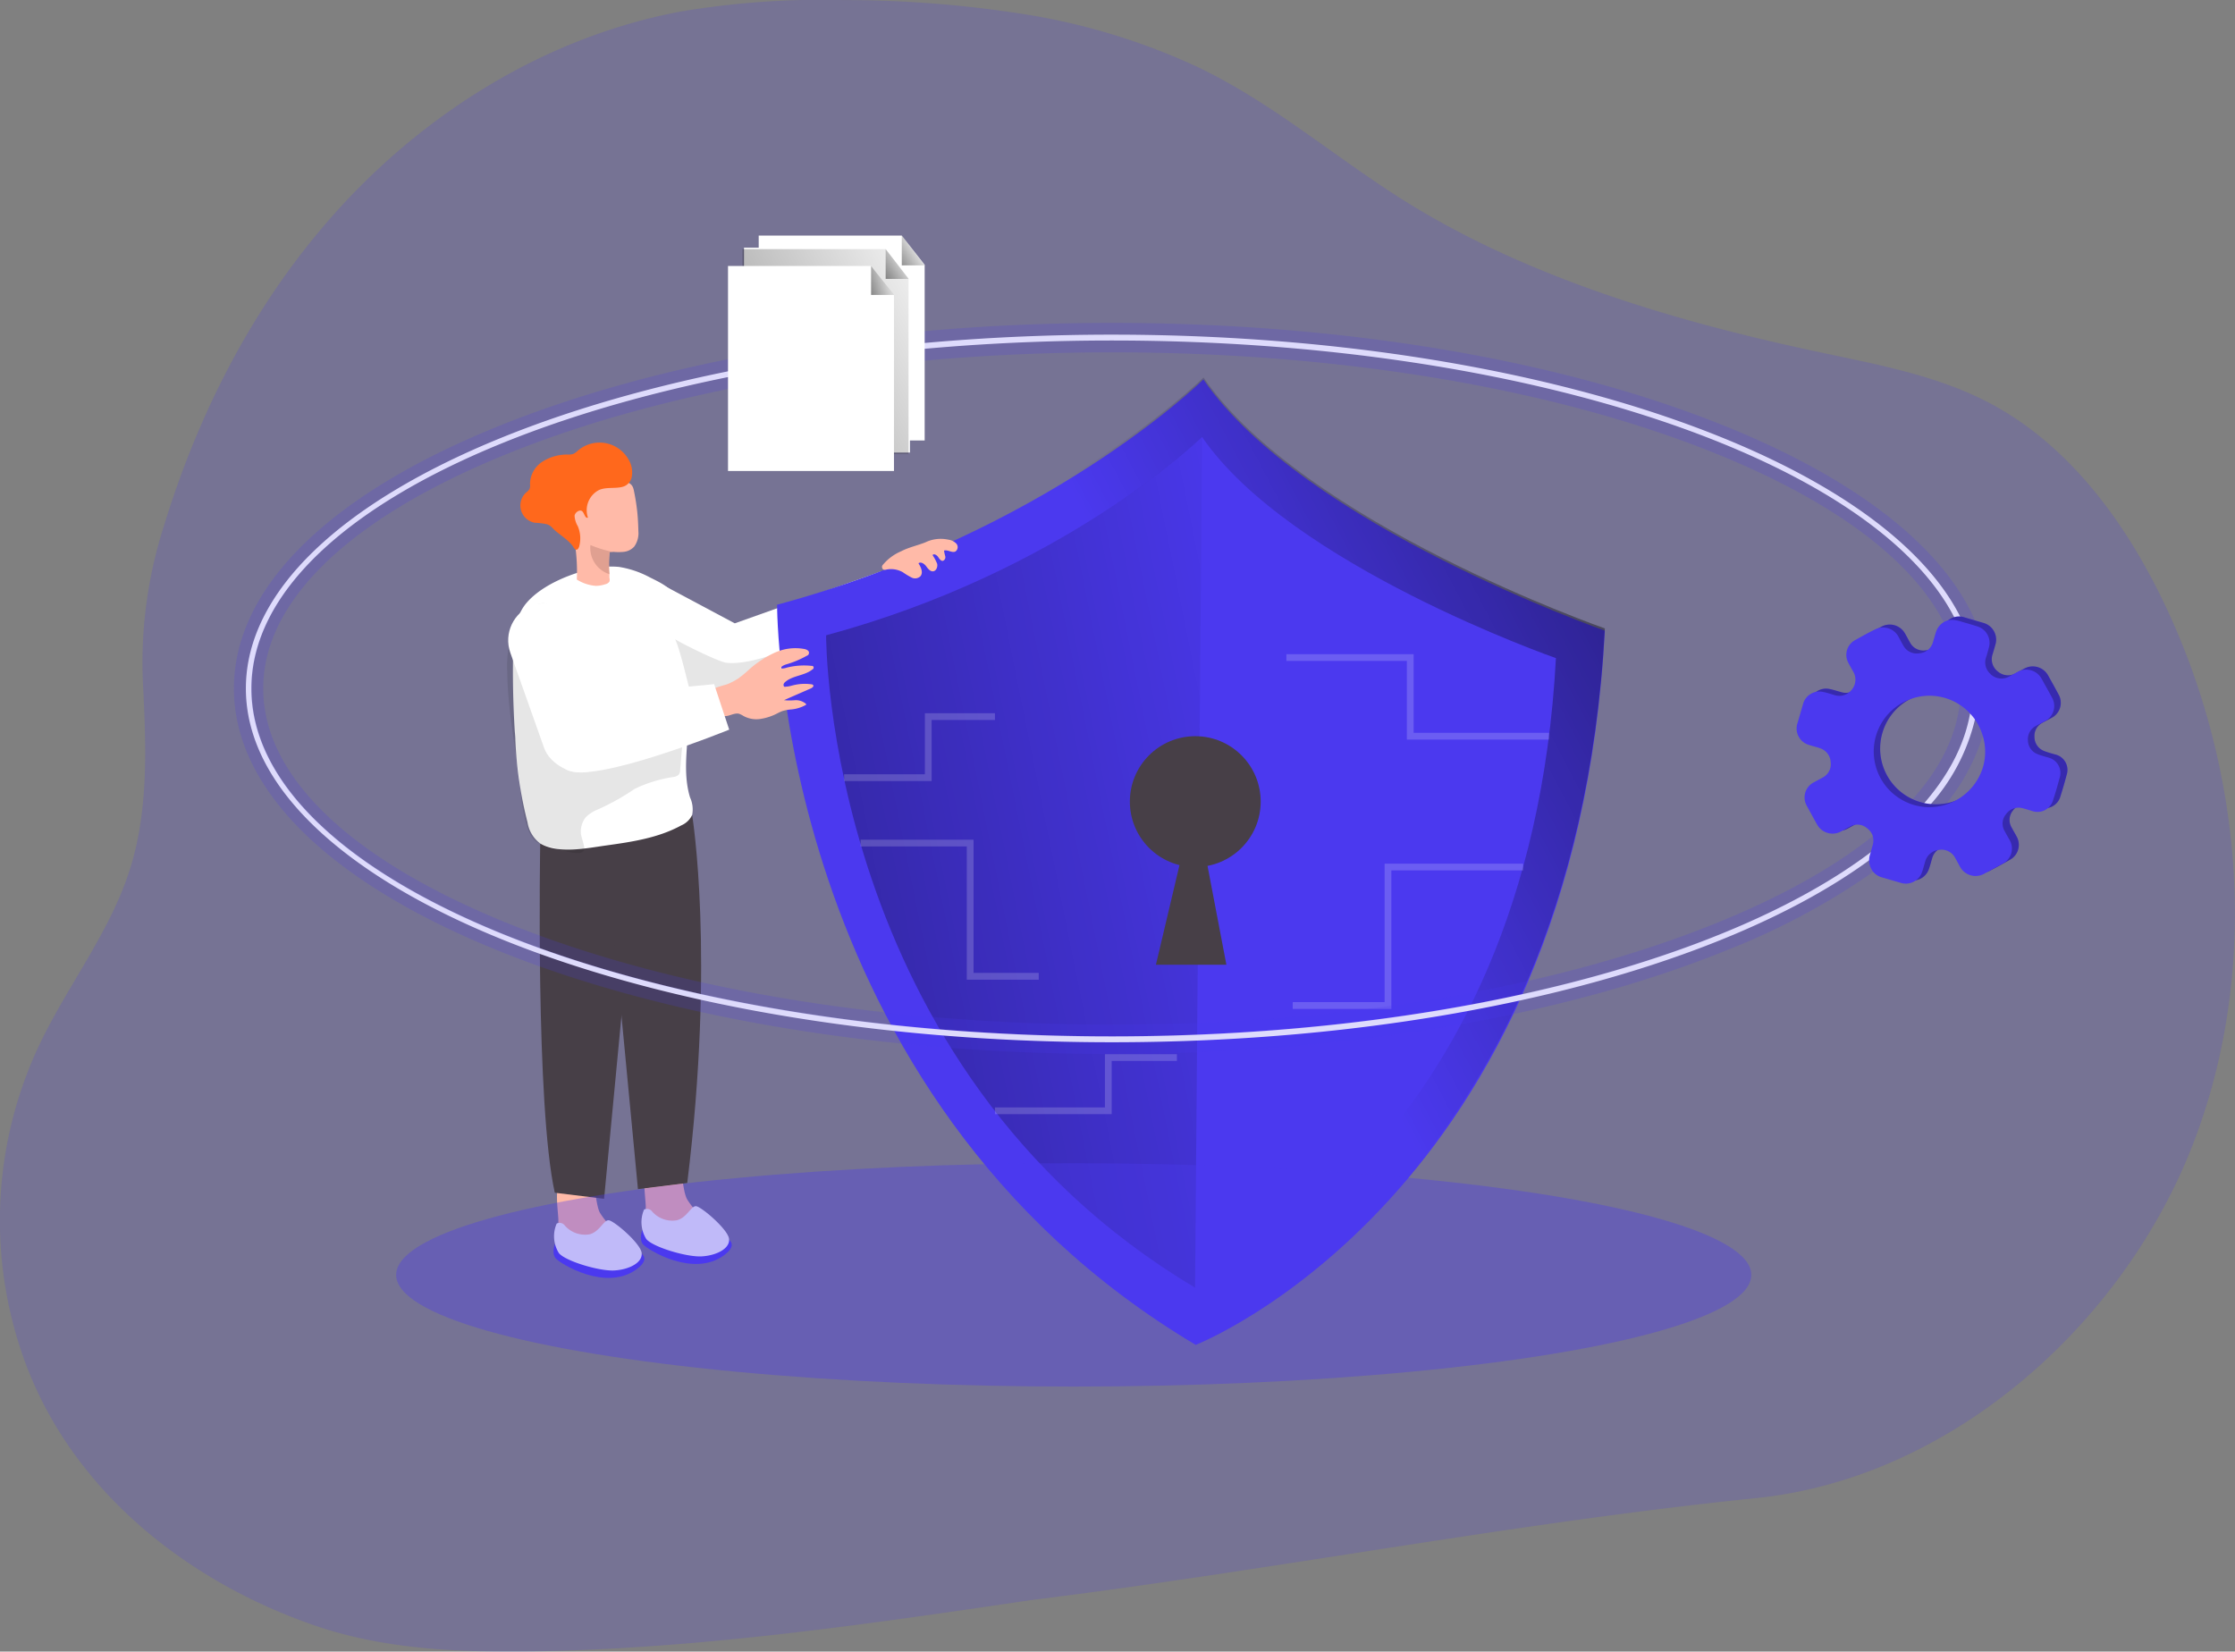 <svg data-name="Layer 1" xmlns="http://www.w3.org/2000/svg" xmlns:xlink="http://www.w3.org/1999/xlink" viewBox="0 0 317.41 234.57"><rect x="0" y="0" width="317.41" height="234.57" fill="#808080" stroke="none"/><defs><linearGradient id="a" x1="319.96" y1="51.75" x2="183.62" y2="123.17" gradientUnits="userSpaceOnUse"><stop offset="0"/><stop offset="1" stop-opacity="0"/></linearGradient><linearGradient id="b" x1="-35.98" y1="169.91" x2="195.04" y2="123.38" xlink:href="#a"/><linearGradient id="c" x1="46.6" y1="87.9" x2="137.24" y2="39.18" xlink:href="#a"/><linearGradient id="d" x1="118.7" y1="41.99" x2="127.31" y2="39.2" xlink:href="#a"/><linearGradient id="e" x1="120.74" y1="41.79" x2="128.73" y2="36.64" xlink:href="#a"/><linearGradient id="f" x1="123.04" y1="39.88" x2="131.03" y2="34.72" xlink:href="#a"/></defs><path d="M145.17 1.97a92.46 92.46 0 0125 7.59c11 5.27 20.08 13.36 30.42 19.66 17.62 10.73 38.72 16.8 58.75 21 8 1.69 16.1 3.26 23.3 7.07 11 5.84 18.88 16.43 24.36 27.66 12 24.65 14.19 54.55 3.51 79.85-10.44 24.59-34.29 45.36-61.39 48-34.2 3.51-68.39 10.21-102.65 14.45-23.79 3.52-47.68 7-71.73 7.31-10 .11-20.26-.38-29.79-3.61-17.88-6.09-34.03-18.64-41.03-36.56a58.33 58.33 0 011.37-45.35c4-8.69 10.22-16.36 13.13-25.48 2.63-8.24 2.34-16.94 1.94-25.47a63.36 63.36 0 012.95-23.48c4.74-15.49 12.21-30.3 22.76-42.62 13-15.25 30.9-26.67 50.61-30.35A120.51 120.51 0 01119.77.01a164.91 164.91 0 0125.4 1.96z" fill="#4b39ef" opacity=".18" style="isolation:isolate"/><path d="M91.71 171.31a6.85 6.85 0 00.55 2.92 4.89 4.89 0 002.12 2 8.43 8.43 0 006.21.61 1.25 1.25 0 00.72-.43 1.1 1.1 0 00.12-.62 4.59 4.59 0 00-1.62-2.92 10.07 10.07 0 01-2.24-2.56c-1-1.92-.24-7-3.86-6.22-3.02.63-2.08 5.05-2 7.22z" fill="#ffbaa8"/><path d="M91.21 174.74s-.51 1.26.12 2 7.13 4.78 11.51 1.53-5.94-3.68-5.94-3.68z" fill="#4b39ef"/><path d="M91.47 171.79a.93.93 0 011.17.31 3.81 3.81 0 003.48 1.21c1.42-.34 2-2 2.7-2s4.5 3.22 4.71 4.6-1.72 2.4-3.86 2.53-7-1.34-7.89-2.47a4.53 4.53 0 01-.31-4.18z" fill="#fff"/><path d="M79.3 173.25a6.85 6.85 0 00.55 2.92 4.86 4.86 0 002.13 2 8.4 8.4 0 006.2.61 1.25 1.25 0 00.74-.47 1.1 1.1 0 00.12-.62 4.59 4.59 0 00-1.62-2.92 10.07 10.07 0 01-2.24-2.56c-.95-1.92-.24-7-3.86-6.21-3.04.7-2.1 5.12-2.02 7.25z" fill="#ffbaa8"/><path d="M78.8 176.72s-.51 1.26.12 2 7.13 4.78 11.51 1.53-5.94-3.68-5.94-3.68z" fill="#4b39ef"/><path d="M79.06 173.78a.92.92 0 011.17.3 3.82 3.82 0 003.48 1.23c1.42-.34 2-2 2.71-2s4.49 3.22 4.7 4.6-1.72 2.4-3.86 2.53-7-1.34-7.89-2.47a4.51 4.51 0 01-.31-4.19z" fill="#fff"/><path d="M76.72 119.83s-.68 37.17 2.07 49.57l7 .86 4.84-50.89z" fill="#473f47"/><path d="M98.3 115.77s3.29 20-.7 52.25l-7 .87-4.84-50.9z" fill="#473f47"/><path d="M97.66 100.09c0 .67.09 1.35.09 2 0 3.71-.86 7.53.25 11.17a4.06 4.06 0 01.3 2.48 3 3 0 01-1.55 1.49c-3.27 1.79-7 2.34-10.74 2.86-2.77.39-6.71 1.21-9.27-.28a4.65 4.65 0 01-1.82-3 57 57 0 01-1.73-11.7c0-.52-.07-1-.1-1.54-.21-3.56-.29-7.11-.22-10.66 0-2.58.26-5.37 1.94-7.32 2.24-2.59 6.57-4.31 9.86-4.91a11.09 11.09 0 013.25-.16 13.77 13.77 0 014.38 1.49c1.64.81 3.09 1.49 3.89 3.1A22.13 22.13 0 0198.02 91a21.43 21.43 0 01.1 5.77c-.1.94-.34 1.87-.43 2.81-.02.17-.02.34-.03.51z" fill="#fff"/><path d="M94.56 83.31l9.79 5.22 20.72-7.36 3.6 8.86s-19 9.72-22.67 9.76-13.32-2.63-13.32-2.63z" fill="#fff"/><path d="M103.15 94.13c-1.11-.13-6.66-2.89-7.27-3.35.85 1.79 2 7.35 2.19 7.46a18.07 18.07 0 006.7 1.85 13.48 13.48 0 006.8-1.28 33.53 33.53 0 013.21-1.65c.66-.25 1.35-.39 2-.61a19.35 19.35 0 004.83-2.67 1.93 1.93 0 001-1.19c.1-.66-.49-1.22-1.09-1.51a7.48 7.48 0 00-3-.63 13.6 13.6 0 00-4.08.09c-.85.24-1.48 1-2.31 1.41-2.4 1.05-6.38 2.38-8.98 2.08zM82.53 121.1c-1.08.31-3.56-.67-4.38-.82-.5-.08-1-.33-1.43-.45-2.46-.61-2.75-7.51-3-9.37-.64-4.91-1.62-10-1.68-14.92a16.58 16.58 0 01.65-5.62 6.52 6.52 0 013.69-4.1 1.86 1.86 0 011.09-.11c1.49.38 1.8 2.85 2.06 4 .45 2.1 1.47 3.06 2.51 4.74s1.11 3.78 2.1 5.51a4 4 0 001 1.26 4.54 4.54 0 002.8.59H95a2.23 2.23 0 011.61.4 2.31 2.31 0 01.42 1.9l-.43 5.22a1.19 1.19 0 01-.17.65 1.25 1.25 0 01-.76.37 18.91 18.91 0 00-5.57 1.71 32.22 32.22 0 01-5.42 3 5.2 5.2 0 00-1.48 1 3.26 3.26 0 00-.71 2.23c0 .51.65 2.08.46 2.45a.71.71 0 01-.42.36z" fill="#020202" opacity=".1"/><path d="M90.08 77.62a2.34 2.34 0 01-1.51.76 7.93 7.93 0 01-1.46 0h-.27a.33.33 0 00-.2 0 .29.29 0 00-.09.22 16.74 16.74 0 000 2.92v.53a1 1 0 010 .55.93.93 0 01-.59.38 4.31 4.31 0 01-1.32.23 5.82 5.82 0 01-2.72-.9 26.64 26.64 0 00-.26-5c-.31-2.13-.87-4.26-.64-6.4a4.12 4.12 0 01.9-2.29 4.19 4.19 0 013.17-1.14 8.12 8.12 0 014.35 1.19c.48.33.53.75.64 1.29.17.84.3 1.69.4 2.54s.16 1.94.18 2.92a3.28 3.28 0 01-.58 2.2z" fill="#ffbaa8"/><path d="M88.38 69.15c-1 .27-2.29 0-3.3.44a3.23 3.23 0 00-1.58 3.93c-.41.15-.49-.6-.81-.9s-1 .1-1.09.62a3.23 3.23 0 00.45 1.48 4.41 4.41 0 01.2 2.91c-.07.23-.24.5-.46.44s-.39-.45-.53-.62a6.38 6.38 0 00-.73-.74c-.5-.44-1.06-.83-1.58-1.26s-.71-.84-1.31-1a11.41 11.41 0 00-1.72-.21 2.49 2.49 0 01-1.2-4.29 1.73 1.73 0 00.49-.52 1.58 1.58 0 00.06-.72 3.82 3.82 0 011.78-3.15 6.5 6.5 0 013.58-1 2.18 2.18 0 00.81-.1 2.49 2.49 0 00.65-.48 4.73 4.73 0 017.2 1.33 3.46 3.46 0 01.45 2.28 1.78 1.78 0 01-1.36 1.56z" fill="#ff681c"/><path d="M87.11 78.41h-.27a.33.33 0 00-.2 0 .29.29 0 00-.09.22 16.74 16.74 0 000 2.92 3.91 3.91 0 01-2.7-4.14 16.59 16.59 0 003.29 1z" fill="#e0a091"/><rect x="80.65" y="89.91" width="10.6" height="24.95" rx="5.3" transform="rotate(-19.53 69.304 117.7)" fill="#fff"/><path d="M227.92 89.57c-4.29 80.42-58.11 101.44-58.11 101.44-59.75-35.6-59.45-105.12-59.45-105.12 38.08-10.28 59.86-31.31 60.54-32 14.2 20.69 57.02 35.68 57.02 35.68z" fill="#4b39ef"/><path d="M234 93.94c-4.29 80.42-58.11 101.44-58.11 101.44-59.75-35.6-59.45-105.12-59.45-105.12C154.54 80 176.32 59 177 58.3c14.18 20.7 57 35.64 57 35.64z" transform="translate(-6.08 -4.69)" fill="url(#a)"/><path d="M104.92 96.31c.5-.37 1-.78 1.42-1.18a14.67 14.67 0 013.64-2.41 7.06 7.06 0 014.27-.54c.31.06.68.25.64.57s-.22.34-.41.44a13.55 13.55 0 01-2.65 1.12c-.38.11-.82.25-1 .62a2 2 0 00.91-.11 10 10 0 013.49-.25c.11 0 .24 0 .3.14s0 .3-.18.39c-1.12.89-2.8.83-3.87 1.79-.19.16-.33.5-.12.63a.42.42 0 00.27 0c.46 0 .91-.19 1.37-.27a6.68 6.68 0 012.23-.06.37.37 0 01.26.12c.11.17-.12.36-.3.45l-3.87 1.69a9.45 9.45 0 001.6 0 2.2 2.2 0 011.5.48.11.11 0 01.06.09c0 .07 0 .11-.11.14a5.16 5.16 0 01-2 .6 6.21 6.21 0 00-1.23.22 5.69 5.69 0 00-.71.32 7.69 7.69 0 01-2.38.8 3.81 3.81 0 01-2.44-.4 3.73 3.73 0 00-.63-.32c-.8-.22-1.69.61-2.43.22a1.73 1.73 0 01-.58-.67c-.4-.66-1.74-2.5-.66-3.11a16.15 16.15 0 011.86-.6 8.53 8.53 0 001.75-.91z" fill="#ffbaa8"/><path d="M88.18 98.44l13.24-1.27 2.14 6.46s-19.35 7.87-23.11 5.68-.27-5.76-.27-5.76.44-5.24 8-5.11z" fill="#fff"/><path d="M220.97 93.47c-3.79 70.88-51.22 89.41-51.22 89.41-52.66-31.38-52.4-92.65-52.4-92.65 33.57-9.06 52.76-27.6 53.36-28.17 12.5 18.25 50.26 31.41 50.26 31.41z" fill="#4b39ef"/><path d="M176.8 66.74l-1 120.83c-52.66-31.38-52.4-92.65-52.4-92.65 33.57-9.06 52.76-27.6 53.36-28.17z" transform="translate(-6.08 -4.69)" fill="url(#b)"/><circle cx="169.75" cy="113.85" r="9.29" fill="#473f47"/><path fill="#473f47" d="M164.16 137.02h10.01l-2.84-14.88h-3.65l-3.52 14.88z"/><path fill="none" stroke="#fff" stroke-miterlimit="10" stroke-width=".96" opacity=".18" style="isolation:isolate" d="M119.88 110.45h11.95v-8.67h9.47m-19.08 17.96h15.56v18.92h9.74m72.46-34.1h-19.7V93.39h-17.59m33.62 29.75h-19.19v19.67h-13.53m-42.29 14.95h16.1v-7.56h9.74"/><path d="M129.58 82.08a1.09 1.09 0 001.13-.23c.44-.51.09-1.28-.27-1.85.34-.26.83.07 1.09.42s.57.77 1 .72.67-.64.56-1.08a6.5 6.5 0 00-.65-1.22c.19-.26.61 0 .78.25s.4.63.71.56a.56.56 0 00.31-.66 5.57 5.57 0 01-.17-.79c.53-.17 1.14.38 1.63.12a.76.76 0 00.1-1.13 2 2 0 00-1.16-.55 5 5 0 00-3.2.38c-1.15.46-2.35.7-3.47 1.28a6.83 6.83 0 00-2.65 2 .45.45 0 00.13.59.72.72 0 00.46 0 3.41 3.41 0 012.32.39 10.93 10.93 0 001.18.72z" fill="#ffbaa8"/><path d="M278.74 88.31c-10.88-23.2-60.92-40.78-120.82-40.78-67.84 0-123 22.54-123 50.25s55.19 50.25 123 50.25c46.24 0 86.6-10.47 107.62-25.91a51.1 51.1 0 008.28-7.48 27.9 27.9 0 006.67-12.5 21.31 21.31 0 00.46-4.36 22.12 22.12 0 00-2.21-9.47zm-5.89 26.24a50.35 50.35 0 01-7.1 6.44c-20.58 15.58-61.2 26.2-107.85 26.2-67.37 0-122.19-22.16-122.19-49.41s54.82-49.42 122.21-49.42c59.14 0 108.6 17.08 119.81 39.68a21.76 21.76 0 012.38 9.74 19 19 0 01-.32 3.53c-.82 4.62-3.2 9.06-6.94 13.24z" fill="#fff"/><path d="M282.48 95.5a21.89 21.89 0 00-.36-2.41 24.48 24.48 0 00-1.28-4.15l-.18-.06c-.63-.2-1.28-.38-1.92-.57-10.88-23.2-60.92-40.78-120.82-40.78-67.84 0-123 22.54-123 50.25s55.19 50.25 123 50.25c46.24 0 86.6-10.47 107.62-25.91a2.27 2.27 0 00.57 1.66 51.3 51.3 0 0010.17-9.47 29.49 29.49 0 005.32-9.83 22.84 22.84 0 001-6.69 21.77 21.77 0 00-.12-2.29zm-124.56 51.69c-67.37 0-122.19-22.16-122.19-49.41s54.8-49.42 122.19-49.42c59.14 0 108.6 17.08 119.81 39.68a2.44 2.44 0 00-1.7.29 20.51 20.51 0 012.41 9.45 19.25 19.25 0 01-.14 2.28c-.59 4.82-3 9.54-7.2 14a45.28 45.28 0 01-5.08 4.65 2.41 2.41 0 010 1.31c-.09.32-.19.64-.28 1-20.57 15.55-61.19 26.17-107.82 26.17z" fill="#4b39ef" opacity=".18" style="isolation:isolate"/><path d="M277.71 88.04a2.44 2.44 0 00-1.7.29c-4.6-8.91-15.71-17.19-32.38-23.93-22.91-9.26-53.36-14.36-85.71-14.36s-62.83 5.1-85.74 14.36c-22.45 9.07-34.8 20.91-34.8 33.38s12.35 24.3 34.78 33.37c22.91 9.27 53.36 14.37 85.74 14.37s62.82-5.1 85.73-14.37c9.21-3.72 16.71-7.9 22.37-12.43a2.41 2.41 0 010 1.31c-.09.32-.19.64-.28 1-20.58 15.58-61.2 26.2-107.85 26.2-67.37 0-122.19-22.16-122.19-49.41s54.85-49.46 122.24-49.46c59.12 0 108.58 17.08 119.79 39.68z" fill="#4b39ef" opacity=".18" style="isolation:isolate"/><path d="M280.84 88.94l-.18-.06c-.63-.2-1.28-.38-1.92-.57-10.88-23.2-60.92-40.78-120.82-40.78-67.84 0-123 22.54-123 50.25s55.19 50.25 123 50.25c46.24 0 86.6-10.47 107.62-25.91a2.27 2.27 0 00.57 1.66 99.46 99.46 0 01-20.61 11.07c-23.47 9.58-54.58 14.85-87.58 14.85s-64.13-5.27-87.58-14.85c-23.94-9.78-37.12-22.95-37.12-37.07s13.16-27.29 37.1-37.06c23.45-9.59 54.6-14.86 87.6-14.86s64.13 5.27 87.58 14.86c18.84 7.7 31.02 17.5 35.34 28.22z" fill="#4b39ef" opacity=".18" style="isolation:isolate"/><ellipse cx="152.49" cy="181.07" rx="96.23" ry="15.86" fill="#4b39ef" opacity=".35" style="isolation:isolate"/><path fill="#fff" d="M131.32 62.56h-23.57v-29.1h20.32l3.25 4.15v24.95z"/><path fill="#fff" d="M129.23 64.28h-23.57v-29.1h20.32l3.25 4.15v24.95z"/><path fill="url(#c)" d="M129.03 64.48h-23.57v-29.1h20.32l3.25 4.15v24.95z"/><path fill="#fff" d="M126.96 66.89h-23.57V37.78h20.32l3.25 4.15v24.96z"/><path fill="url(#d)" d="M123.71 37.78v4.11h3.25l-3.25-4.11z"/><path fill="url(#e)" d="M125.78 35.38v4.23h3.25l-3.25-4.23z"/><path fill="url(#f)" d="M128.07 33.46v4.23h3.25l-3.25-4.23z"/><path d="M280.85 123.83a2.35 2.35 0 01-1.48-1.15c-.24-.41-.46-.84-.7-1.25a2.17 2.17 0 00-2.27-1.17 2.22 2.22 0 00-2 1.64c-.15.49-.27 1-.44 1.47a2.42 2.42 0 01-3 1.59l-2.75-.81a2.44 2.44 0 01-1.7-3.06c.13-.5.3-1 .42-1.48a2.16 2.16 0 00-.81-2.37 2.11 2.11 0 00-2.45-.24c-.43.21-.84.46-1.26.68a2.49 2.49 0 01-3.41-1c-.48-.87-1-1.73-1.43-2.6a2.41 2.41 0 011-3.39c.4-.23.82-.43 1.21-.66a2.15 2.15 0 001.16-2.18 2.17 2.17 0 00-1.55-2c-.48-.16-1-.28-1.47-.44a2.44 2.44 0 01-1.67-3.2c.25-.87.5-1.74.76-2.61a2.4 2.4 0 012.87-1.73c.52.1 1 .27 1.53.41a2.29 2.29 0 002.68-3.38c-.22-.39-.44-.78-.64-1.17a2.38 2.38 0 011-3.25c.93-.53 1.87-1 2.83-1.52a2.49 2.49 0 013.26 1c.25.43.47.87.72 1.3a2.13 2.13 0 002.2 1.11 2.16 2.16 0 001.95-1.58c.15-.45.27-.92.41-1.37a2.48 2.48 0 013.23-1.72l2.56.75a2.47 2.47 0 011.77 3.12c-.12.44-.26.89-.39 1.33a2.19 2.19 0 00.75 2.48 2.22 2.22 0 002.59.21c.39-.21.78-.44 1.17-.64a2.49 2.49 0 013.38 1c.5.89 1 1.79 1.48 2.69a2.41 2.41 0 01-1 3.32c-.43.24-.88.45-1.31.7a2.09 2.09 0 00-1.12 2 2.13 2.13 0 001.37 2c.5.2 1 .33 1.56.49a2.25 2.25 0 011.64 2.91c-.26 1-.55 2-.87 3a2.31 2.31 0 01-3.05 1.59c-.46-.13-.91-.28-1.38-.39a2.14 2.14 0 00-2.31.84 2.08 2.08 0 00-.21 2.41c.23.44.49.87.72 1.3a2.42 2.42 0 01-1 3.33c-.89.5-1.79 1-2.69 1.47a2.39 2.39 0 01-1.86.22zm-13.51-19.76a7.92 7.92 0 109.84-5.35 7.9 7.9 0 00-9.84 5.35z" fill="#4b39ef"/><path d="M280.85 123.83a2.35 2.35 0 01-1.48-1.15c-.24-.41-.46-.84-.7-1.25a2.17 2.17 0 00-2.27-1.17 2.22 2.22 0 00-2 1.64c-.15.49-.27 1-.44 1.47a2.42 2.42 0 01-3 1.59l-2.75-.81a2.44 2.44 0 01-1.7-3.06c.13-.5.3-1 .42-1.48a2.16 2.16 0 00-.81-2.37 2.11 2.11 0 00-2.45-.24c-.43.21-.84.46-1.26.68a2.49 2.49 0 01-3.41-1c-.48-.87-1-1.73-1.43-2.6a2.41 2.41 0 011-3.39c.4-.23.82-.43 1.21-.66a2.15 2.15 0 001.16-2.18 2.17 2.17 0 00-1.55-2c-.48-.16-1-.28-1.47-.44a2.44 2.44 0 01-1.67-3.2c.25-.87.5-1.74.76-2.61a2.4 2.4 0 012.87-1.73c.52.1 1 .27 1.53.41a2.29 2.29 0 002.68-3.38c-.22-.39-.44-.78-.64-1.17a2.38 2.38 0 011-3.25c.93-.53 1.87-1 2.83-1.52a2.49 2.49 0 013.26 1c.25.43.47.87.72 1.3a2.13 2.13 0 002.2 1.11 2.16 2.16 0 001.95-1.58c.15-.45.27-.92.41-1.37a2.48 2.48 0 013.23-1.72l2.56.75a2.47 2.47 0 011.77 3.12c-.12.44-.26.89-.39 1.33a2.19 2.19 0 00.75 2.48 2.22 2.22 0 002.59.21c.39-.21.78-.44 1.17-.64a2.49 2.49 0 013.38 1c.5.89 1 1.79 1.48 2.69a2.41 2.41 0 01-1 3.32c-.43.24-.88.45-1.31.7a2.09 2.09 0 00-1.12 2 2.13 2.13 0 001.37 2c.5.2 1 .33 1.56.49a2.25 2.25 0 011.64 2.91c-.26 1-.55 2-.87 3a2.31 2.31 0 01-3.05 1.59c-.46-.13-.91-.28-1.38-.39a2.14 2.14 0 00-2.31.84 2.08 2.08 0 00-.21 2.41c.23.44.49.87.72 1.3a2.42 2.42 0 01-1 3.33c-.89.5-1.79 1-2.69 1.47a2.39 2.39 0 01-1.86.22zm-13.51-19.76a7.92 7.92 0 109.84-5.35 7.9 7.9 0 00-9.84 5.35z" fill="#020202" data-name="Q83r0t" opacity=".27"/><path d="M290.92 107.6c-.51-.16-1.05-.28-1.55-.49a2.13 2.13 0 01-1.37-2 2.1 2.1 0 011.13-2c.42-.24.87-.46 1.3-.7a2.41 2.41 0 001-3.32c-.48-.9-1-1.8-1.48-2.68a2.49 2.49 0 00-3.38-1l-1.17.64a2.22 2.22 0 01-2.59-.2c-.11-.1-.21-.2-.31-.31a2.17 2.17 0 01-.44-2.18c0-.07.05-.16.08-.23.1-.37.21-.73.3-1.1a2.44 2.44 0 00-1.58-3.05l-.18-.06c-.63-.2-1.28-.38-1.92-.57l-.65-.19-.38-.08a2.44 2.44 0 00-1.7.29 2.55 2.55 0 00-1.11 1.47c-.15.46-.27.92-.41 1.38a2.18 2.18 0 01-2 1.57 2.14 2.14 0 01-2.2-1.1c-.26-.43-.47-.87-.72-1.31a2.47 2.47 0 00-3.25-1c-1 .47-1.91 1-2.84 1.51a2.38 2.38 0 00-1 3.25c.2.4.43.78.64 1.17a2.23 2.23 0 01-.15 2.64 2.25 2.25 0 01-2.53.75c-.51-.15-1-.32-1.53-.42a2.4 2.4 0 00-2.87 1.73c-.25.87-.51 1.74-.76 2.62a2.43 2.43 0 001.68 3.19c.48.17 1 .27 1.46.44a2.19 2.19 0 011.55 2 2.13 2.13 0 01-1.15 2.18c-.4.23-.82.44-1.22.66a2.41 2.41 0 00-1 3.39c.47.87.95 1.74 1.43 2.6a2.51 2.51 0 003.41 1c.42-.23.83-.47 1.26-.69a2.13 2.13 0 012.45.24 2.29 2.29 0 01.79 1.07 2.41 2.41 0 010 1.31c-.09.32-.19.64-.28 1l-.15.51a2.63 2.63 0 00.49 2.28 2.4 2.4 0 001.21.79l2.75.8a2.43 2.43 0 003-1.59c.17-.48.29-1 .44-1.47a2.24 2.24 0 012-1.64 2.18 2.18 0 012.26 1.17c.24.41.46.84.69 1.26a2.52 2.52 0 003.36 1c.9-.49 1.8-1 2.69-1.47a2.41 2.41 0 001-3.32c-.24-.44-.5-.86-.72-1.3a2.06 2.06 0 01.2-2.41 2.16 2.16 0 012.31-.85c.47.11.92.27 1.38.4a2.3 2.3 0 003-1.59c.33-1 .62-2 .88-3a2.26 2.26 0 00-1.55-2.99zm-9.3 1.34a8 8 0 01-7.82 5.7 6 6 0 01-.95-.09 8.18 8.18 0 01-1.07-.23 5.83 5.83 0 01-.7-.25 7.91 7.91 0 015.18-14.93 7.73 7.73 0 012 .92 7 7 0 011.49 1.25 6.84 6.84 0 01.7.83 8.11 8.11 0 011.13 2.33 7.81 7.81 0 01.04 4.47z" fill="#4b39ef" data-name="Q83r0t"/></svg>